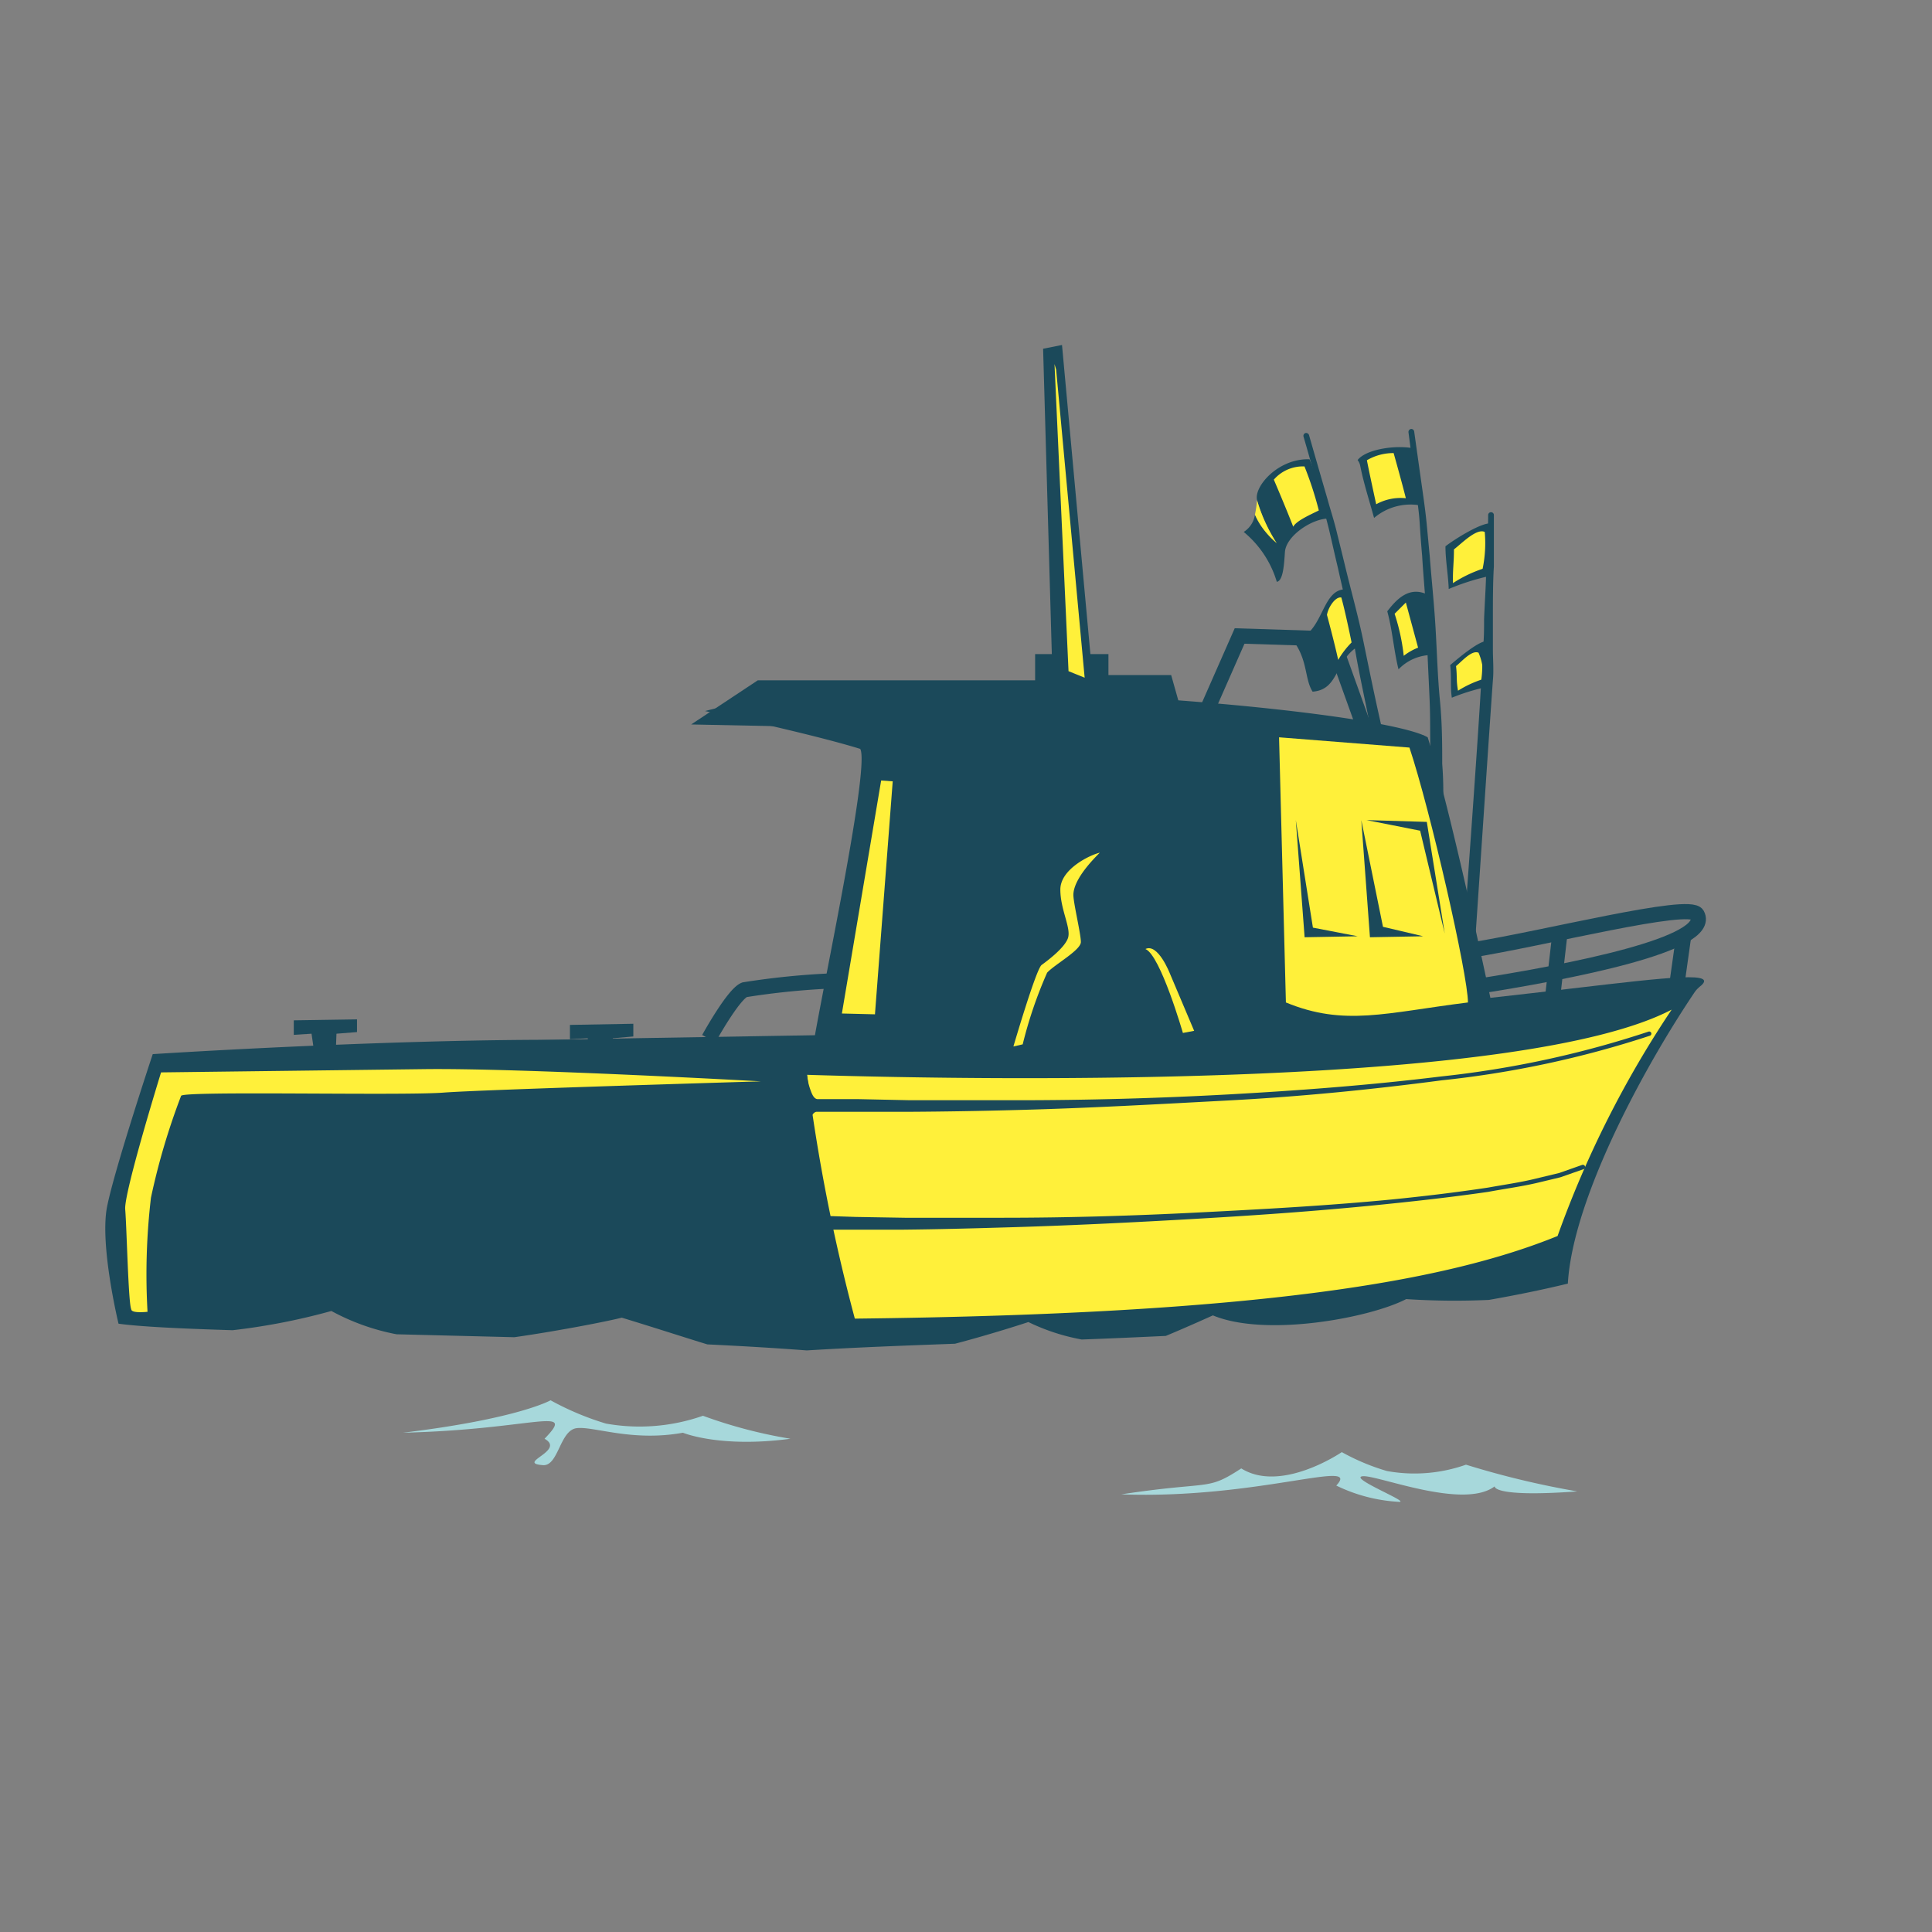 <?xml version="1.0" encoding="UTF-8" standalone="no"?>
<svg
   xmlns:dc="http://purl.org/dc/elements/1.1/"
   xmlns:cc="http://creativecommons.org/ns#"
   xmlns:rdf="http://www.w3.org/1999/02/22-rdf-syntax-ns#"
   xmlns:svg="http://www.w3.org/2000/svg"
   xmlns="http://www.w3.org/2000/svg"
   xmlns:xlink="http://www.w3.org/1999/xlink"
   xmlns:sodipodi="http://sodipodi.sourceforge.net/DTD/sodipodi-0.dtd"
   xmlns:inkscape="http://www.inkscape.org/namespaces/inkscape"
   sodipodi:docname="bateauicon.svg"
   inkscape:version="1.0 (4035a4fb49, 2020-05-01)"
   id="svg6918"
   version="1.1"
   viewBox="0 0 150 150"
   height="150mm"
   width="150mm">
  <rect x="0" y="0" width="150" height="150" fill="#808080" stroke="none"/>
  <defs
     id="defs6912">
    <linearGradient
       id="linear-gradient-4"
       x1="380.66"
       y1="1052.62"
       x2="554.77"
       y2="1052.62"
       gradientUnits="userSpaceOnUse">
      <stop
         offset="0"
         stop-color="#fff"
         stop-opacity="0"
         id="stop133" />
      <stop
         offset="1"
         stop-color="#fff"
         id="stop135" />
    </linearGradient>
    <linearGradient
       id="linear-gradient-5"
       x1="353.04"
       y1="1047.18"
       x2="459.58"
       y2="1047.18"
       xlink:href="#linear-gradient-4"
       gradientTransform="matrix(0.265,0,0,0.265,-34.268,-203.094)" />
  </defs>
  <sodipodi:namedview
     inkscape:window-maximized="0"
     inkscape:window-y="0"
     inkscape:window-x="7"
     inkscape:window-height="860"
     inkscape:window-width="1577"
     showgrid="false"
     inkscape:document-rotation="0"
     inkscape:current-layer="layer1"
     inkscape:document-units="mm"
     inkscape:cy="560"
     inkscape:cx="400"
     inkscape:zoom="0.35"
     inkscape:pageshadow="2"
     inkscape:pageopacity="0.0"
     borderopacity="1.0"
     bordercolor="#666666"
     pagecolor="#ffffff"
     id="base" />
  <g
     id="layer1"
     inkscape:groupmode="layer"
     inkscape:label="Calque 1">
    <polyline
       style="fill:#1b495a"
       id="polyline335"
       points="471.28 774.25 470.25 770.6 466.4 770.6 466.4 769.31 461.9 769.31 461.9 770.92 444.88 770.92 440.79 773.63"
       class="cls-30"
       transform="matrix(1.265,0,0,1.265,-503.937,-922.395)" />
    <path
       style="fill:#1b495a;stroke-width:1.265"
       id="path369"
       d="m 131.939,76.629 c 3.214,-2.455 -14.918,1.734 -44.286,3.125 -20.245,0.949 -57.471,0.493 -75.198,2.531 5.909,4.277 64.671,4.505 65.012,4.505 0.341,0 44.653,-3.796 44.653,-3.796 l 6.251,-3.011"
       class="cls-30" />
    <path
       style="fill:#1b495a;stroke-width:1.265"
       id="path371"
       d="m 59.106,81.918 c -7.921,-2.632 -47.247,-0.076 -47.247,-0.076 0,0 -2.948,8.857 -3.543,11.831 -0.595,2.974 0.886,9.098 0.886,9.098 1.632,0.228 4.758,0.38 8.857,0.506 a 49.348,49.348 0 0 0 7.668,-1.493 17.398,17.398 0 0 0 5.061,1.809 l 9.148,0.228 c 3.543,-0.506 7.377,-1.265 8.339,-1.518 2.657,0.81 4.821,1.518 6.643,2.075 2.645,0.127 5.226,0.278 7.718,0.468 3.91,-0.241 7.731,-0.38 11.514,-0.519 3.024,-0.797 5.694,-1.683 5.694,-1.683 a 16.044,16.044 0 0 0 4.138,1.354 c 2.176,-0.076 4.353,-0.177 6.529,-0.278 1.683,-0.696 3.657,-1.594 3.657,-1.594 4.138,1.721 12.248,0.177 15.007,-1.265 a 57.547,57.547 0 0 0 6.428,0.063 c 2.012,-0.354 4.036,-0.759 6.124,-1.265 0.392,-6.82 6.327,-17.601 10.426,-23.472 -13.488,7.149 -54.257,6.327 -73.047,5.732 z"
       class="cls-30" />
    <path
       style="fill:#fff03a;stroke-width:1.265"
       id="path373"
       d="m 62.662,83.449 c 15.855,0.493 55.674,0.924 67.125,-5.061 a 79.956,79.956 0 0 0 -8.857,17.575 c -8.566,3.48 -22.915,6.061 -54.561,6.415 a 141.881,141.881 0 0 1 -3.707,-18.929 z"
       class="cls-9" />
    <path
       style="fill:#1b495a;stroke-width:1.265"
       id="path375"
       d="m 115.666,44.718 a 20.346,20.346 0 0 0 0.241,-4.049 c -0.633,-0.304 -3.075,1.265 -3.682,1.746 0,1.088 0.215,2.227 0.253,3.315 a 18.094,18.094 0 0 1 3.189,-1.012 z"
       class="cls-30" />
    <path
       style="fill:#fff03a;stroke-width:1.265"
       id="path377"
       d="m 115.11,44.161 a 9.806,9.806 0 0 0 0.165,-2.86 c -0.633,-0.304 -1.784,0.886 -2.391,1.354 0,1.088 -0.101,1.531 -0.076,2.619 a 9.958,9.958 0 0 1 2.303,-1.113 z"
       class="cls-9" />
    <path
       style="fill:#1b495a;stroke-width:1.265"
       id="path379"
       d="m 115.502,49.804 c -0.506,-0.228 -2.455,1.442 -2.91,1.835 0.114,0.886 0,1.696 0.127,2.531 a 16.55,16.55 0 0 1 2.708,-0.835 22.371,22.371 0 0 0 0.076,-3.53 z"
       class="cls-30" />
    <path
       style="fill:#fff03a;stroke-width:1.265"
       id="path381"
       d="m 114.793,50.677 c -0.519,-0.228 -1.265,0.645 -1.746,1.038 0.101,0.886 0,1.025 0.152,1.911 a 8.49,8.49 0 0 1 1.936,-0.898 4.277,4.277 0 0 0 -0.341,-2.05 z"
       class="cls-9" />
    <path
       style="fill:#1b495a;stroke-width:1.265"
       id="path383"
       d="m 113.604,73.137 0.747,-0.228 h 0.19 c 0.165,-2.316 1.151,-17.158 1.367,-20.093 0.076,-0.797 0,-1.607 0,-2.392 0,-0.784 0,-1.569 0,-2.316 0,-1.506 0,-2.91 0.076,-4.112 v -3.998 a 0.215,0.215 0 0 0 -0.215,-0.228 0.215,0.215 0 0 0 -0.228,0.215 v 0 c 0,0 0,1.594 -0.152,3.986 0,1.189 -0.101,2.531 -0.165,4.087 0,0.747 0,1.518 -0.088,2.303 -0.088,0.785 0,1.582 -0.127,2.379 -0.139,3.062 -1.227,18.044 -1.405,20.397 z"
       class="cls-30" />
    <path
       style="fill:#1b495a;stroke-width:1.265"
       id="path385"
       d="m 109.973,38.328 c 0.088,0.709 0.202,1.48 0.253,2.303 0.051,0.822 0.114,1.696 0.19,2.531 0.101,1.797 0.316,3.707 0.354,5.618 0.038,1.911 0.152,3.796 0.228,5.631 0.076,1.835 0,3.48 0.101,4.922 0.101,1.442 0,2.417 0,3.252 l 0.962,-0.481 c 0,-0.772 0,-1.708 -0.088,-2.796 0,-1.442 0,-3.125 -0.177,-4.922 -0.177,-1.797 -0.228,-3.72 -0.341,-5.643 -0.114,-1.923 -0.316,-3.796 -0.456,-5.631 -0.088,-0.898 -0.165,-1.759 -0.241,-2.531 -0.076,-0.772 -0.19,-1.607 -0.291,-2.316 -0.405,-2.86 -0.671,-4.77 -0.671,-4.77 a 0.228,0.228 0 0 0 -0.241,-0.19 0.24,0.24 0 0 0 -0.202,0.253 v 0 z"
       class="cls-30" />
    <path
       style="fill:#1b495a;stroke-width:1.265"
       id="path387"
       d="m 109.808,62.761 a 2.29,2.29 0 0 0 0.936,-0.936 28.849,28.849 0 0 0 -0.177,-4.758 3.404,3.404 0 0 1 -1.265,1.379 1.164,1.164 0 0 1 0.076,0.316 c 0.101,1.354 0.291,2.619 0.43,3.998 z"
       class="cls-30" />
    <path
       style="fill:#1b495a;stroke-width:1.265"
       id="path389"
       d="m 110.896,46.198 c -1.506,-0.784 -2.531,0.417 -3.189,1.265 0.405,1.468 0.506,3.037 0.873,4.505 a 3.619,3.619 0 0 1 2.72,-1.113 25.787,25.787 0 0 0 -0.405,-4.656 z"
       class="cls-30" />
    <path
       style="fill:#1b495a;stroke-width:1.265"
       id="path391"
       d="m 106.683,40.213 a 4.365,4.365 0 0 1 3.581,-0.974 20.397,20.397 0 0 0 -0.633,-4.454 c -1.506,-0.241 -3.644,0.152 -4.226,0.936 a 1.025,1.025 0 0 1 0.202,0.443 c 0.278,1.392 0.709,2.708 1.076,4.049 z"
       class="cls-30" />
    <path
       style="fill:#1b495a;stroke-width:1.265"
       id="path393"
       d="m 99.129,45.173 c 0.506,-0.076 0.569,-1.405 0.633,-2.316 0.088,-1.265 2.151,-2.632 3.429,-2.594 a 36.214,36.214 0 0 0 -1.518,-4.606 c -2.455,-0.076 -4.34,2.138 -4.074,3.176 a 11.894,11.894 0 0 0 1.329,3.037 4.327,4.327 0 0 1 -1.493,-1.911 1.923,1.923 0 0 1 -0.873,1.341 7.959,7.959 0 0 1 2.569,3.872 z"
       class="cls-30" />
    <path
       style="fill:#1b495a;stroke-width:1.265"
       id="path395"
       d="m 102.608,38.923 c 0.19,0.747 0.43,1.556 0.633,2.429 0.202,0.873 0.405,1.784 0.633,2.733 0.417,1.898 0.936,3.91 1.265,5.947 0.329,2.037 0.797,4.074 1.164,5.972 0.367,1.898 0.633,3.72 0.898,5.251 0.266,1.531 0.405,2.531 0.544,3.366 l 0.898,-0.569 c -0.139,-0.81 -0.316,-1.809 -0.531,-2.948 -0.278,-1.531 -0.544,-3.328 -0.974,-5.238 -0.43,-1.911 -0.848,-3.948 -1.265,-5.985 -0.417,-2.037 -0.987,-4.049 -1.442,-5.947 -0.228,-0.949 -0.456,-1.86 -0.671,-2.733 -0.215,-0.873 -0.481,-1.67 -0.683,-2.417 -0.873,-2.999 -1.442,-4.998 -1.442,-4.998 a 0.24,0.24 0 0 0 -0.278,-0.165 0.228,0.228 0 0 0 -0.152,0.278 v 0 c 0,0 0.595,2.012 1.405,5.023 z"
       class="cls-30" />
    <path
       style="fill:#1b495a;stroke-width:1.265"
       id="path397"
       d="m 100.381,49.703 c 1.177,1.544 0.898,3.024 1.531,3.998 2.062,-0.165 1.683,-2.341 3.505,-3.505 a 32.633,32.633 0 0 0 -0.962,-4.441 c -1.949,0 -1.67,3.644 -4.074,3.948 z"
       class="cls-30" />
    <path
       style="fill:#1b495a;stroke-width:1.265"
       id="path399"
       d="m 103.481,64.685 c 0.86,-1.531 2.746,-1.405 3.328,-3.163 a 27.635,27.635 0 0 0 -0.949,-4.606 c -0.924,2.531 -2.455,1.797 -3.062,3.366 1.063,1.62 0,3.391 0.683,4.403 z"
       class="cls-30" />
    <path
       style="fill:#1b495a;stroke-width:1.265"
       id="path401"
       d="m 62.991,82.184 c 0.202,-2.417 4.644,-22.573 3.796,-24.041 -3.796,-1.177 -12.046,-2.936 -12.046,-2.936 12.932,-3.518 51.992,-0.316 56.104,2.037 2.05,6.453 5.517,23.32 5.517,23.32 a 97.519,97.519 0 0 1 -16.892,1.961 c -7.668,0 -27.369,0.822 -36.479,-0.341 z"
       class="cls-30" />
    <path
       style="fill:#fff03a;stroke-width:1.265"
       id="path403"
       d="m 99.837,77.831 -0.531,-20.587 10.123,0.797 c 1.607,4.808 4.543,17.651 4.543,19.79 -6.377,0.797 -9.591,1.873 -14.134,0 z"
       class="cls-9" />
    <path
       style="fill:none;stroke:#1b495a;stroke-width:1.177px;stroke-miterlimit:10"
       id="path405"
       d="m 114.173,73.77 c 5.795,-0.924 17.006,-3.796 17.588,-2.771 1.265,2.29 -9.819,4.467 -17.449,5.643"
       class="cls-34" />
    <polygon
       style="fill:#1b495a"
       id="polygon407"
       points="463.55,750.34 465.54,772.01 463,771.94 462.39,750.57 "
       class="cls-30"
       transform="matrix(1.265,0,0,1.265,-503.937,-922.395)" />
    <polygon
       style="fill:#fff03a"
       id="polygon409"
       points="463.19,751.85 464.94,770.76 463.95,770.36 463.09,751.51 "
       class="cls-9"
       transform="matrix(1.265,0,0,1.265,-503.937,-922.395)" />
    <polyline
       style="fill:none;stroke:#1b495a;stroke-width:0.93px;stroke-miterlimit:10"
       id="polyline413"
       points="482.06 773.73 480.14 768.38 474.45 768.2 472.53 772.56"
       class="cls-34"
       transform="matrix(1.265,0,0,1.265,-503.937,-922.395)" />
    <path
       style="fill:#a7d8db;stroke-width:1.265"
       id="path417"
       d="m 96.37,114.007 c 3.113,1.949 7.807,-1.265 7.807,-1.265 a 17.006,17.006 0 0 0 3.505,1.468 11.983,11.983 0 0 0 6.137,-0.493 67.923,67.923 0 0 0 8.642,2.075 c -6.618,0.481 -6.415,-0.392 -6.415,-0.392 -2.442,1.847 -9.186,-0.924 -10.262,-0.784 -1.076,0.139 3.796,2.05 2.822,1.987 a 12.653,12.653 0 0 1 -4.859,-1.265 c 2.037,-2.151 -6.137,1.075 -16.69,0.683 7.061,-1.075 6.58,-0.228 9.313,-2.012 z"
       class="cls-36" />
    <path
       style="fill:#a7d8db;stroke-width:1.265"
       id="path419"
       d="m 42.746,108.718 a 22.08,22.08 0 0 0 4.302,1.809 14.88,14.88 0 0 0 7.529,-0.607 37.251,37.251 0 0 0 6.795,1.784 c -5.479,0.734 -8.351,-0.468 -8.351,-0.468 -3.948,0.721 -6.934,-0.519 -8.25,-0.354 -1.316,0.165 -1.405,2.961 -2.619,2.872 -2.138,-0.165 1.797,-1.114 0.127,-2.05 2.531,-2.619 -0.835,-0.709 -10.996,-0.468 8.933,-1.075 11.464,-2.518 11.464,-2.518 z"
       class="cls-36" />
    <polygon
       style="fill:#1b495a"
       id="polygon421"
       points="485.94,779.61 487.04,786.46 485.53,780.15 482.24,779.5 "
       class="cls-30"
       transform="matrix(1.265,0,0,1.265,-503.937,-922.395)" />
    <polygon
       style="fill:#1b495a"
       id="polygon423"
       points="478.95,786.1 481.7,786.63 478.44,786.69 477.9,779.5 "
       class="cls-30"
       transform="matrix(1.265,0,0,1.265,-503.937,-922.395)" />
    <polygon
       style="fill:#1b495a"
       id="polygon425"
       points="483.25,786.05 485.72,786.63 482.45,786.69 481.92,779.5 "
       class="cls-30"
       transform="matrix(1.265,0,0,1.265,-503.937,-922.395)" />
    <path
       style="fill:#1b495a;stroke-width:1.265"
       id="path427"
       d="m 62.789,91.75 0.177,1.265 a 5.643,5.643 0 0 0 0.215,0.772 c 0.139,0.43 0.291,0.607 0.443,0.633 h 0.949 l 1.885,0.063 3.796,0.063 q 3.796,0 7.592,0 c 5.061,0 10.123,-0.152 15.108,-0.405 4.985,-0.253 10.123,-0.531 15.083,-1.012 2.531,-0.253 5.061,-0.557 7.491,-0.924 1.265,-0.228 2.531,-0.405 3.707,-0.696 l 1.835,-0.443 1.759,-0.62 v 0 a 0.177,0.177 0 0 1 0.228,0.101 0.164,0.164 0 0 1 -0.114,0.228 v 0 l -1.809,0.633 -1.847,0.443 c -1.265,0.291 -2.531,0.456 -3.733,0.683 -2.531,0.367 -5.061,0.658 -7.516,0.911 -5.061,0.531 -10.047,0.886 -15.083,1.177 -5.036,0.291 -10.123,0.544 -15.184,0.683 -2.531,0.076 -5.061,0.139 -7.592,0.165 h -3.796 -1.885 -0.949 c -0.165,0 -0.329,0.177 -0.506,0.607 -0.076,0.165 -0.165,0.443 -0.266,0.759 l -0.278,1.265 a 3.214,3.214 0 0 1 0.241,-6.415 z"
       class="cls-30" />
    <path
       style="fill:#1b495a;stroke-width:1.265"
       id="path429"
       d="m 62.51,82.652 0.215,1.265 a 5.163,5.163 0 0 0 0.228,0.784 c 0.152,0.43 0.316,0.607 0.493,0.633 h 1.025 2.062 l 4.138,0.088 c 2.746,0 5.504,0 8.25,0 5.517,0 11.021,-0.152 16.525,-0.455 5.504,-0.304 10.996,-0.721 16.449,-1.392 a 77.185,77.185 0 0 0 16.095,-3.48 v 0 a 0.168,0.168 0 0 1 0.114,0.316 v 0 a 77.843,77.843 0 0 1 -16.183,3.467 c -5.466,0.721 -10.97,1.265 -16.449,1.556 -5.479,0.291 -11.021,0.607 -16.538,0.747 q -4.138,0.114 -8.275,0.139 h -4.138 -2.075 -1.038 c -0.165,0 -0.354,0.177 -0.531,0.595 a 4.568,4.568 0 0 0 -0.291,0.772 l -0.304,1.265 a 3.203,3.203 0 1 1 0.228,-6.403 z"
       class="cls-30" />
    <line
       style="fill:none;stroke:#1b495a;stroke-width:1.177px;stroke-miterlimit:10"
       id="line431"
       y2="72.732"
       x2="130.711"
       y1="77.591"
       x1="130.028"
       class="cls-34" />
    <line
       style="fill:none;stroke:#1b495a;stroke-width:1.177px;stroke-miterlimit:10"
       id="line433"
       y2="72.39"
       x2="121.12"
       y1="77.477"
       x1="120.538"
       class="cls-34" />
    <path
       style="fill:#fff03a;stroke-width:1.265"
       id="path435"
       d="m 12.505,83.26 c 0,0 -2.898,9.363 -2.784,10.641 0.114,1.278 0.241,7.288 0.468,7.744 0,0.354 1.265,0.202 1.265,0.202 a 50.98,50.98 0 0 1 0.266,-8.857 52.739,52.739 0 0 1 2.341,-7.908 c 0.127,-0.405 17.095,0 20.384,-0.253 2.885,-0.228 24.636,-0.873 24.636,-0.873 0,0 -18.562,-1.038 -26.104,-0.949 z"
       class="cls-9" />
    <polygon
       style="fill:#fff03a"
       id="polygon437"
       points="452.45,777.07 450.04,791.37 452.07,791.42 453.16,777.12 "
       class="cls-9"
       transform="matrix(1.265,0,0,1.265,-503.937,-922.395)" />
    <path
       style="fill:#fff03a;stroke-width:1.265"
       id="path439"
       d="m 106.126,35.734 c 0.165,0.873 0.721,3.416 0.721,3.416 a 3.948,3.948 0 0 1 2.303,-0.468 c -0.316,-1.265 -0.949,-3.505 -0.949,-3.505 a 4.049,4.049 0 0 0 -2.075,0.557 z"
       class="cls-9" />
    <path
       style="fill:#fff03a;stroke-width:1.265"
       id="path441"
       d="m 109.15,46.78 -0.873,0.873 a 15.93,15.93 0 0 1 0.709,3.265 4.327,4.327 0 0 1 1.114,-0.633 z"
       class="cls-9" />
    <path
       style="fill:#fff03a;stroke-width:1.265"
       id="path443"
       d="m 101.28,36.215 a 27.318,27.318 0 0 1 1.113,3.416 c -0.633,0.316 -1.746,0.797 -1.987,1.265 -0.557,-1.442 -1.506,-3.657 -1.506,-3.657 a 2.986,2.986 0 0 1 2.379,-1.025 z"
       class="cls-9" />
    <path
       style="fill:#fff03a;stroke-width:1.265"
       id="path445"
       d="m 104.139,46.388 c 0.317,1.114 0.797,3.492 0.797,3.492 a 6.668,6.668 0 0 0 -1.038,1.354 c -0.304,-1.392 -0.873,-3.492 -0.873,-3.492 0.088,-0.557 0.633,-1.43 1.113,-1.354 z"
       class="cls-9" />
    <path
       style="fill:#fff03a;stroke-width:1.265"
       id="path447"
       d="m 97.433,39.96 a 9.287,9.287 0 0 0 0.165,-1.126 12.754,12.754 0 0 0 1.531,3.34 6.162,6.162 0 0 1 -1.696,-2.214 z"
       class="cls-9" />
    <path
       style="fill:#fff03a;stroke-width:1.265"
       id="path449"
       d="m 85.387,66.203 c -0.734,0.165 -3.062,1.265 -3.062,2.86 0,1.594 0.873,3.024 0.582,3.796 -0.291,0.772 -1.607,1.746 -2.037,2.062 -0.43,0.316 -2.189,6.327 -2.189,6.327 l 0.721,-0.165 a 33.367,33.367 0 0 1 1.898,-5.567 c 0.582,-0.633 2.619,-1.746 2.619,-2.379 0,-0.633 -0.582,-3.024 -0.582,-3.657 0,-0.633 0.443,-1.683 2.05,-3.277 z"
       class="cls-9" />
    <path
       style="fill:#fff03a;stroke-width:1.265"
       id="path451"
       d="m 90.828,75.579 1.885,4.454 -0.873,0.165 c 0,0 -1.746,-6.048 -2.91,-6.516 0.974,-0.481 1.898,1.898 1.898,1.898 z"
       class="cls-9" />
    <polygon
       style="fill:#1b495a"
       id="polygon453"
       points="420.28,791.73 420.28,792.51 419.02,792.61 418.99,793.43 417.63,793.57 417.49,792.61 416.4,792.68 416.4,791.79 "
       class="cls-30"
       transform="matrix(1.265,0,0,1.265,-503.937,-922.395)" />
    <polygon
       style="fill:#1b495a"
       id="polygon455"
       points="437.24,792 437.24,792.78 435.98,792.89 435.94,793.7 434.58,793.84 434.44,792.89 433.35,792.95 433.35,792.07 "
       class="cls-30"
       transform="matrix(1.265,0,0,1.265,-503.937,-922.395)" />
    <path
       style="fill:none;stroke:#1b495a;stroke-width:1.177px;stroke-miterlimit:10"
       id="path457"
       d="m 55.032,80.64 c 0,0 1.898,-3.454 2.771,-3.796 a 59.597,59.597 0 0 1 6.719,-0.683"
       class="cls-34" />
  </g>
</svg>
